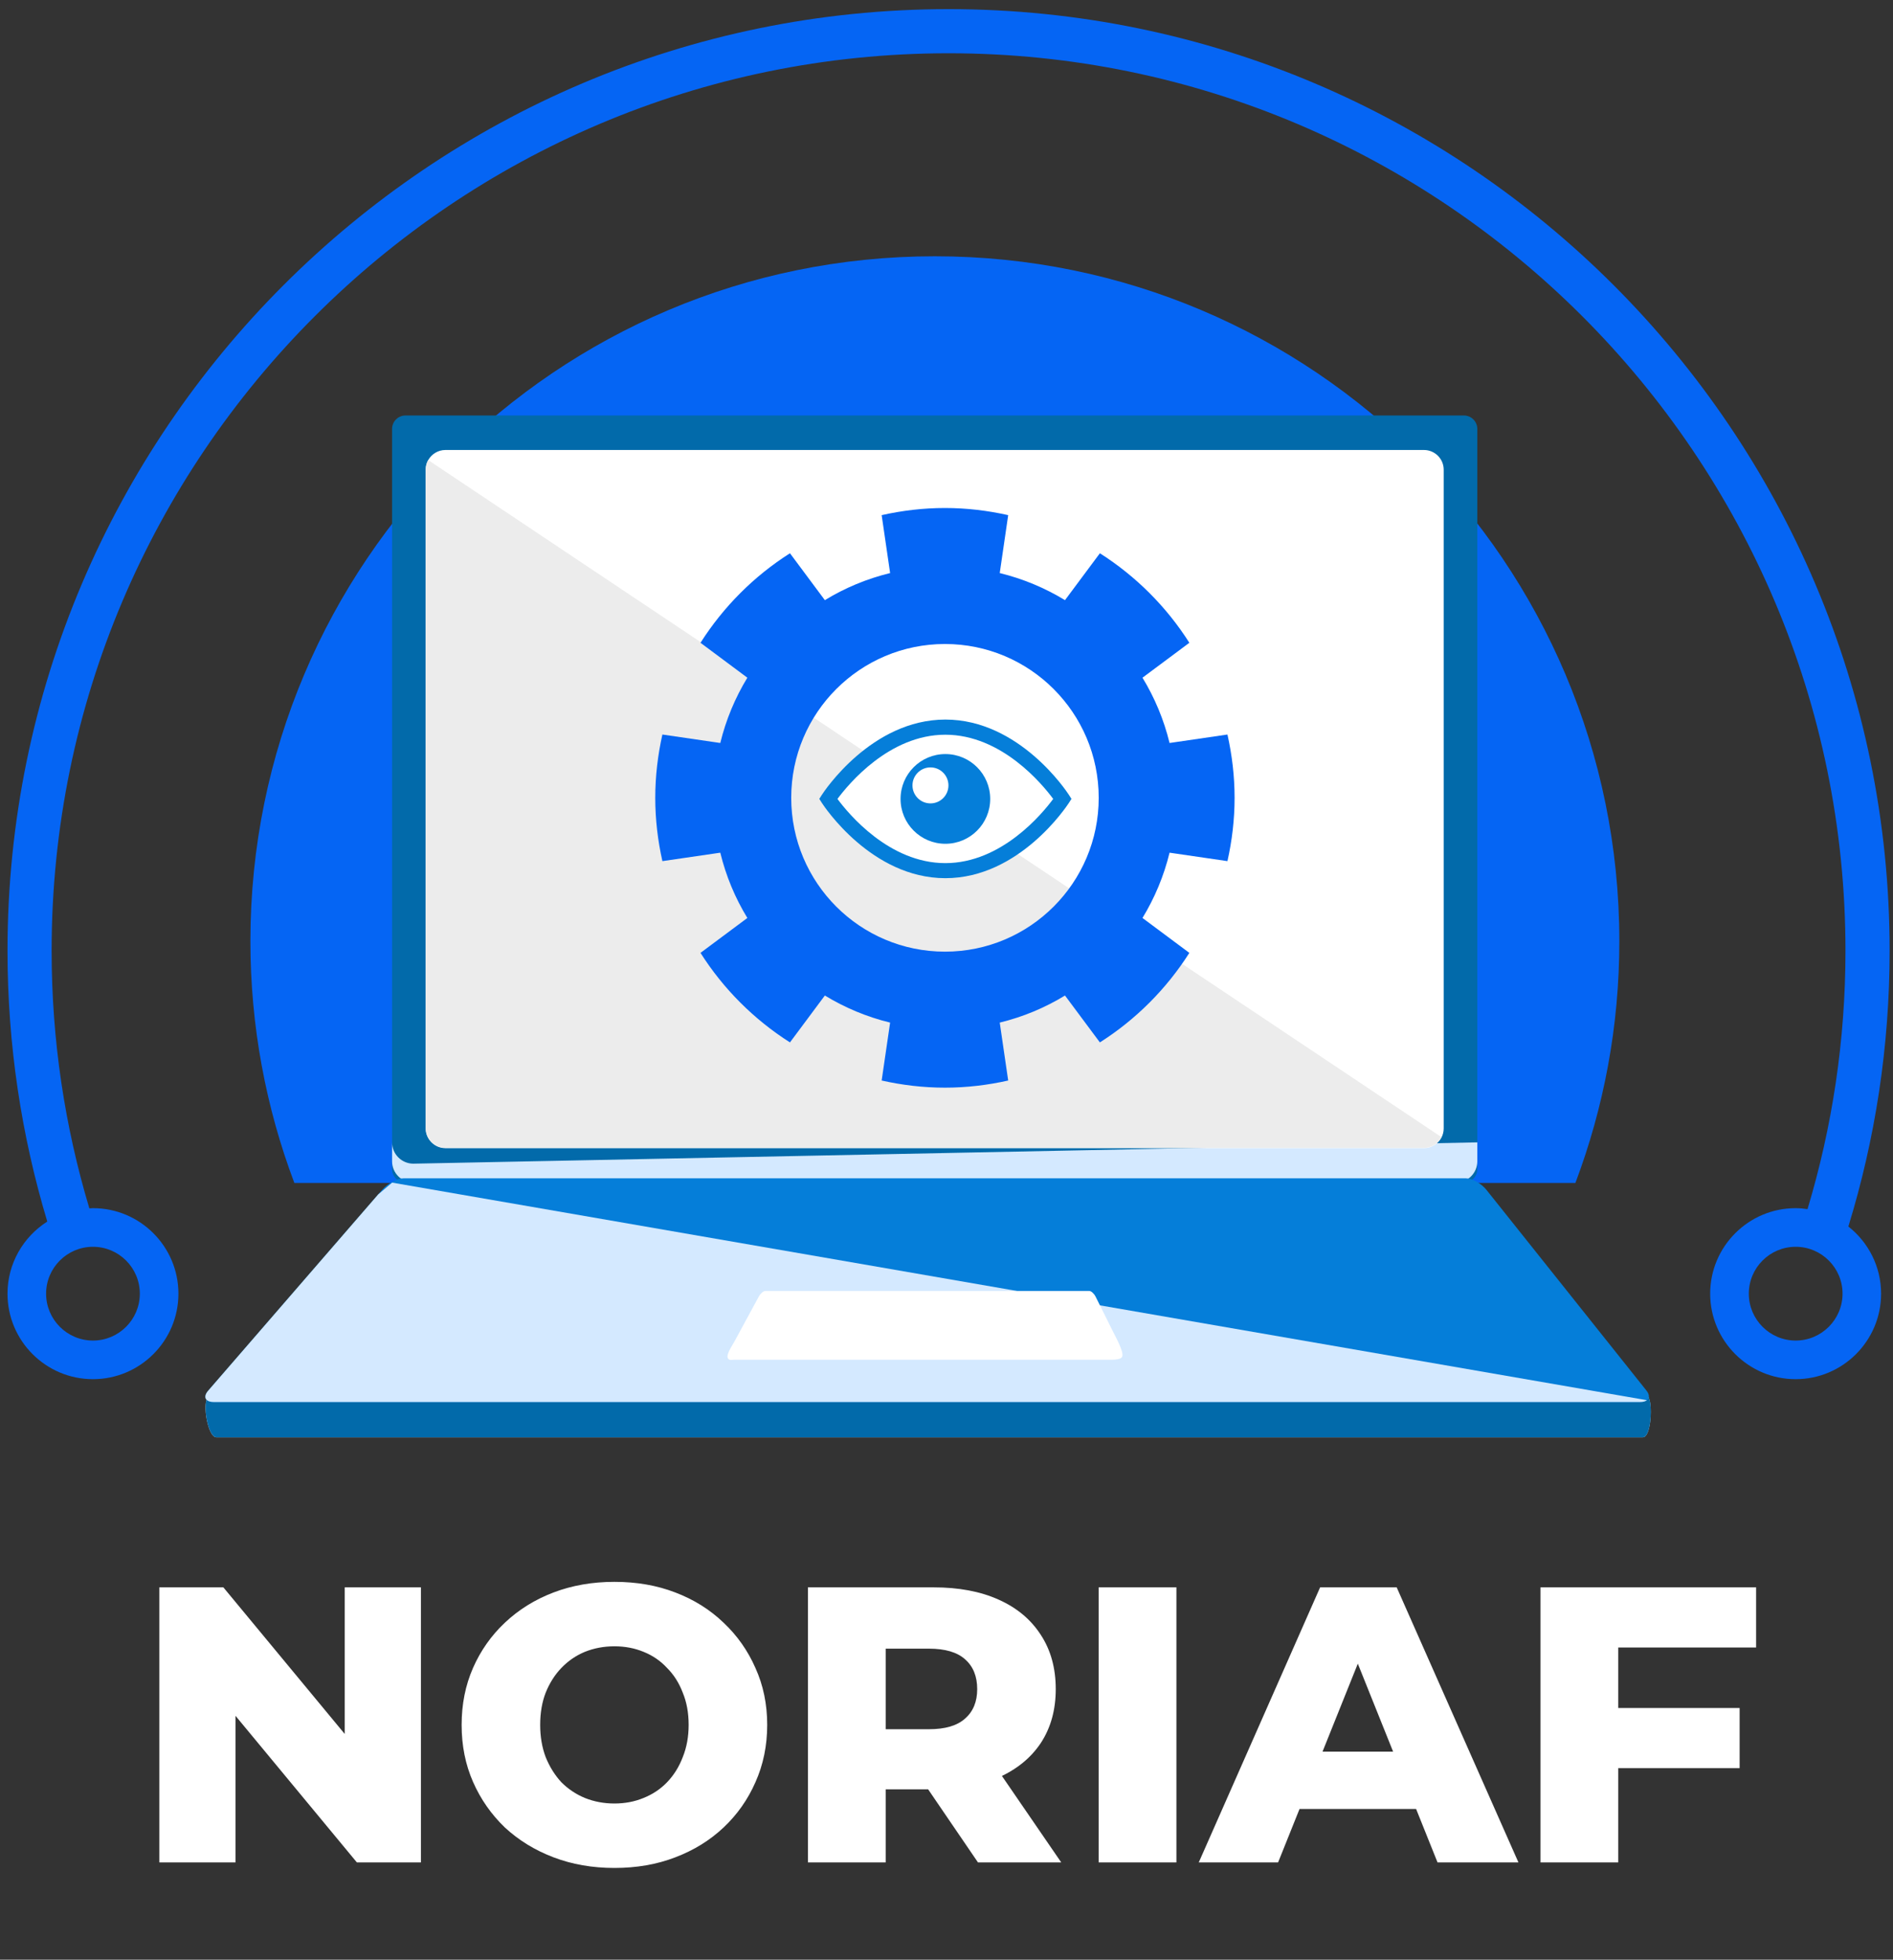 <svg width="202" height="209" viewBox="0 0 202 209" fill="none" xmlns="http://www.w3.org/2000/svg">
<rect x="0" y="0" width="202" height="209" fill="#333333" stroke="none"/>
<path d="M168.106 126.167C171.134 118.148 172.798 109.454 172.798 100.374C172.798 60.036 140.099 27.332 99.757 27.332C59.414 27.332 26.72 60.031 26.72 100.369C26.72 109.449 28.384 118.143 31.412 126.163H168.106V126.167Z" fill="#0565F4"/>
<path d="M156.702 129.432H43.352C42.677 129.432 41.65 129.982 41.061 130.657L22.168 149.049C21.584 149.724 22.183 153.287 23.089 153.287H175.301C176.207 153.287 176.391 149.589 175.855 148.914L158.901 130.657C158.37 129.982 157.377 129.432 156.702 129.432Z" fill="#D4E9FF"/>
<path d="M175.86 148.909L172.967 145.794L158.906 130.657C158.819 130.551 158.722 130.449 158.616 130.348C158.592 130.324 158.563 130.3 158.539 130.281C158.443 130.194 158.341 130.112 158.23 130.035C158.221 130.025 158.211 130.02 158.201 130.011C157.941 129.827 157.657 129.678 157.382 129.577C157.141 129.485 156.904 129.432 156.702 129.432H43.463H43.352C42.677 129.432 41.65 129.982 41.061 130.657L22.168 149.049C21.584 149.724 22.183 153.287 23.089 153.287H175.301C176.212 153.282 176.4 149.584 175.86 148.909Z" fill="#026AAA"/>
<path d="M156.21 126.124H43.27C42.484 126.124 41.838 125.483 41.838 124.692V45.743C41.838 44.957 42.479 44.311 43.27 44.311H156.21C156.996 44.311 157.642 44.952 157.642 45.743V124.697C157.642 125.478 156.996 126.124 156.21 126.124Z" fill="#026AAA"/>
<path d="M44.109 124.103C42.86 124.103 41.838 123.081 41.838 121.832V123.853C41.838 125.102 42.86 126.124 44.109 126.124H155.371C156.62 126.124 157.642 125.102 157.642 123.853V121.832" fill="#D4E9FF"/>
<path d="M154.055 50.088V120.347C154.055 120.689 153.973 121.017 153.823 121.302C153.471 121.982 152.762 122.449 151.952 122.449H47.528C46.376 122.449 45.425 121.499 45.425 120.347V50.088C45.425 49.726 45.522 49.384 45.686 49.085C46.043 48.434 46.742 47.99 47.528 47.99H151.952C153.105 47.99 154.055 48.931 154.055 50.088Z" fill="white"/>
<path d="M153.818 121.273C153.466 121.953 152.757 122.421 151.947 122.421H47.528C46.376 122.421 45.425 121.471 45.425 120.318V50.064C45.425 49.702 45.522 49.36 45.686 49.061L153.818 121.273Z" fill="#ECECEC"/>
<path d="M175.74 149.328C175.581 149.454 175.34 149.521 175.026 149.521H22.809C21.903 149.521 21.638 148.971 22.226 148.301L40.353 127.387L40.777 126.895C41.36 126.22 42.388 125.666 43.063 125.666H156.413C157.088 125.666 158.081 126.22 158.616 126.895L175.687 148.296C176.039 148.74 176.029 149.121 175.74 149.328Z" fill="#057ED9"/>
<path d="M121.914 72.275L126.915 68.552C124.475 64.709 121.21 61.449 117.367 59.004L113.644 64.005C111.513 62.708 109.174 61.724 106.681 61.116L107.583 54.939C105.408 54.452 103.151 54.177 100.832 54.177C98.507 54.177 96.255 54.452 94.081 54.939L94.983 61.116C92.489 61.724 90.151 62.703 88.019 64.005L84.296 59.004C80.453 61.444 77.194 64.709 74.749 68.552L79.749 72.275C78.452 74.406 77.468 76.745 76.861 79.238L70.683 78.336C70.197 80.511 69.922 82.768 69.922 85.087C69.922 87.412 70.197 89.663 70.683 91.838L76.861 90.937C77.468 93.43 78.447 95.768 79.749 97.9L74.749 101.622C77.189 105.466 80.453 108.726 84.296 111.17L88.019 106.17C90.151 107.467 92.489 108.451 94.983 109.058L94.081 115.235C96.255 115.723 98.512 115.997 100.832 115.997C103.156 115.997 105.408 115.723 107.583 115.235L106.681 109.058C109.174 108.451 111.513 107.472 113.644 106.17L117.367 111.17C121.21 108.73 124.47 105.466 126.915 101.622L121.914 97.9C123.211 95.768 124.195 93.43 124.803 90.937L130.98 91.838C131.467 89.663 131.742 87.407 131.742 85.087C131.742 82.763 131.467 80.511 130.98 78.336L124.803 79.238C124.195 76.745 123.211 74.406 121.914 72.275ZM100.837 101.492C91.776 101.492 84.431 94.148 84.431 85.087C84.431 76.026 91.776 68.682 100.837 68.682C109.897 68.682 117.242 76.026 117.242 85.087C117.242 94.143 109.893 101.492 100.837 101.492Z" fill="#0565F4"/>
<path d="M100.881 77.555C95.562 77.555 91.535 81.35 89.621 83.597C88.83 84.528 88.83 85.888 89.621 86.819C91.535 89.061 95.562 92.861 100.881 92.861C106.2 92.861 110.226 89.066 112.14 86.819C112.931 85.888 112.931 84.528 112.14 83.597C110.226 81.35 106.2 77.555 100.881 77.555Z" fill="white"/>
<path d="M100.88 93.656C92.981 93.656 87.918 85.965 87.706 85.637L87.426 85.198L87.706 84.759C87.918 84.431 92.981 76.74 100.88 76.74C108.779 76.74 113.842 84.431 114.054 84.759L114.334 85.198L114.054 85.637C113.837 85.97 108.779 93.656 100.88 93.656ZM89.365 85.203C90.527 86.775 94.876 92.05 100.875 92.05C106.874 92.05 111.224 86.775 112.386 85.203C111.224 83.631 106.874 78.356 100.875 78.356C94.881 78.356 90.532 83.631 89.365 85.203Z" fill="#057ED9"/>
<path d="M105.664 85.203C105.664 87.846 103.523 89.987 100.881 89.987C98.238 89.987 96.097 87.846 96.097 85.203C96.097 82.561 98.238 80.419 100.881 80.419C103.523 80.419 105.664 82.561 105.664 85.203Z" fill="#057ED9"/>
<path d="M101.208 83.761C101.208 84.822 100.349 85.68 99.289 85.68C98.228 85.68 97.369 84.822 97.369 83.761C97.369 82.7 98.228 81.842 99.289 81.842C100.349 81.842 101.208 82.7 101.208 83.761Z" fill="white"/>
<path d="M175.74 149.328C175.581 149.454 175.34 149.521 175.026 149.521H22.809C21.903 149.521 21.638 148.971 22.226 148.301L40.353 127.387L41.843 126.124L175.74 149.328Z" fill="#D4E9FF"/>
<path d="M119.759 144.646C119.923 144.159 119.046 142.563 118.785 142.047C118.158 140.788 117.531 139.534 116.905 138.276C116.741 137.948 116.437 137.678 116.234 137.678H81.669C81.462 137.678 81.148 137.948 80.97 138.276C80.487 139.168 80.001 140.06 79.518 140.952C79.128 141.675 78.732 142.399 78.342 143.122C78.183 143.416 77.546 144.332 77.638 144.762C77.72 145.143 78.139 145.012 78.356 145.012C78.853 145.017 79.35 145.012 79.846 145.012C81.356 145.012 82.865 145.012 84.374 145.012C88.671 145.012 92.967 145.012 97.264 145.012C101.753 145.012 106.248 145.012 110.737 145.012C112.343 145.012 113.944 145.012 115.55 145.012C116.374 145.012 117.199 145.012 118.019 145.012C118.438 145.012 119.605 145.08 119.74 144.689C119.75 144.68 119.754 144.66 119.759 144.646Z" fill="white"/>
<path d="M197.237 130.806C200.097 121.499 201.64 111.624 201.64 101.391C201.64 46.018 156.591 0.974 101.223 0.974C45.85 0.974 0.801 46.018 0.801 101.391C0.801 111.431 2.291 121.123 5.045 130.276C2.499 131.896 0.801 134.736 0.801 137.967C0.801 142.997 4.89 147.086 9.92 147.086C14.95 147.086 19.039 142.997 19.039 137.967C19.039 132.938 14.95 128.848 9.92 128.848C9.79 128.848 9.664 128.863 9.534 128.868C6.921 120.159 5.508 110.939 5.508 101.391C5.508 48.617 48.444 5.681 101.218 5.681C153.992 5.681 196.929 48.617 196.929 101.391C196.929 110.968 195.511 120.217 192.878 128.95C192.463 128.892 192.039 128.848 191.61 128.848C186.58 128.848 182.491 132.938 182.491 137.967C182.491 142.997 186.58 147.086 191.61 147.086C196.639 147.086 200.729 142.997 200.729 137.967C200.729 135.059 199.359 132.475 197.237 130.806ZM14.921 137.967C14.921 140.725 12.678 142.968 9.92 142.968C7.162 142.968 4.919 140.725 4.919 137.967C4.919 135.209 7.162 132.967 9.92 132.967C12.678 132.967 14.921 135.209 14.921 137.967ZM191.615 142.968C188.856 142.968 186.614 140.725 186.614 137.967C186.614 135.209 188.856 132.967 191.615 132.967C194.373 132.967 196.615 135.209 196.615 137.967C196.615 140.721 194.368 142.968 191.615 142.968Z" fill="#0565F4"/>
<path d="M17.004 198.625V169.288H23.835L40.012 188.818H36.785V169.288H44.916V198.625H38.084L21.907 179.095H25.134V198.625H17.004ZM65.564 199.212C63.217 199.212 61.051 198.835 59.067 198.08C57.084 197.326 55.351 196.264 53.871 194.895C52.418 193.498 51.286 191.878 50.476 190.034C49.666 188.19 49.26 186.164 49.26 183.957C49.26 181.749 49.666 179.724 50.476 177.88C51.286 176.036 52.418 174.429 53.871 173.06C55.351 171.663 57.084 170.587 59.067 169.833C61.051 169.079 63.217 168.701 65.564 168.701C67.938 168.701 70.104 169.079 72.059 169.833C74.043 170.587 75.762 171.663 77.215 173.06C78.667 174.429 79.799 176.036 80.609 177.88C81.447 179.724 81.867 181.749 81.867 183.957C81.867 186.164 81.447 188.204 80.609 190.076C79.799 191.92 78.667 193.526 77.215 194.895C75.762 196.264 74.043 197.326 72.059 198.08C70.104 198.835 67.938 199.212 65.564 199.212ZM65.564 192.339C66.681 192.339 67.715 192.143 68.665 191.752C69.643 191.361 70.481 190.802 71.179 190.076C71.906 189.321 72.465 188.427 72.856 187.393C73.275 186.36 73.484 185.214 73.484 183.957C73.484 182.671 73.275 181.526 72.856 180.52C72.465 179.486 71.906 178.606 71.179 177.88C70.481 177.125 69.643 176.553 68.665 176.161C67.715 175.77 66.681 175.575 65.564 175.575C64.446 175.575 63.398 175.77 62.42 176.161C61.47 176.553 60.632 177.125 59.906 177.88C59.207 178.606 58.648 179.486 58.229 180.52C57.838 181.526 57.642 182.671 57.642 183.957C57.642 185.214 57.838 186.36 58.229 187.393C58.648 188.427 59.207 189.321 59.906 190.076C60.632 190.802 61.47 191.361 62.42 191.752C63.398 192.143 64.446 192.339 65.564 192.339ZM86.213 198.625V169.288H99.624C102.306 169.288 104.611 169.721 106.539 170.587C108.495 171.454 110.004 172.711 111.065 174.359C112.127 175.98 112.658 177.908 112.658 180.143C112.658 182.35 112.127 184.264 111.065 185.885C110.004 187.477 108.495 188.707 106.539 189.573C104.611 190.411 102.306 190.83 99.624 190.83H90.823L94.511 187.351V198.625H86.213ZM104.36 198.625L97.067 187.938H105.91L113.245 198.625H104.36ZM94.511 188.232L90.823 184.418H99.121C100.853 184.418 102.139 184.041 102.977 183.286C103.843 182.532 104.276 181.484 104.276 180.143C104.276 178.774 103.843 177.712 102.977 176.958C102.139 176.203 100.853 175.826 99.121 175.826H90.823L94.511 172.012V188.232ZM117.236 198.625V169.288H125.534V198.625H117.236ZM127.917 198.625L140.868 169.288H149.04L162.032 198.625H153.399L143.257 173.353H146.526L136.383 198.625H127.917ZM135 192.925L137.138 186.807H151.471L153.608 192.925H135ZM172.096 182.155H185.633V188.567H172.096V182.155ZM172.683 198.625H164.385V169.288H187.393V175.7H172.683V198.625Z" fill="white"/>
</svg>
